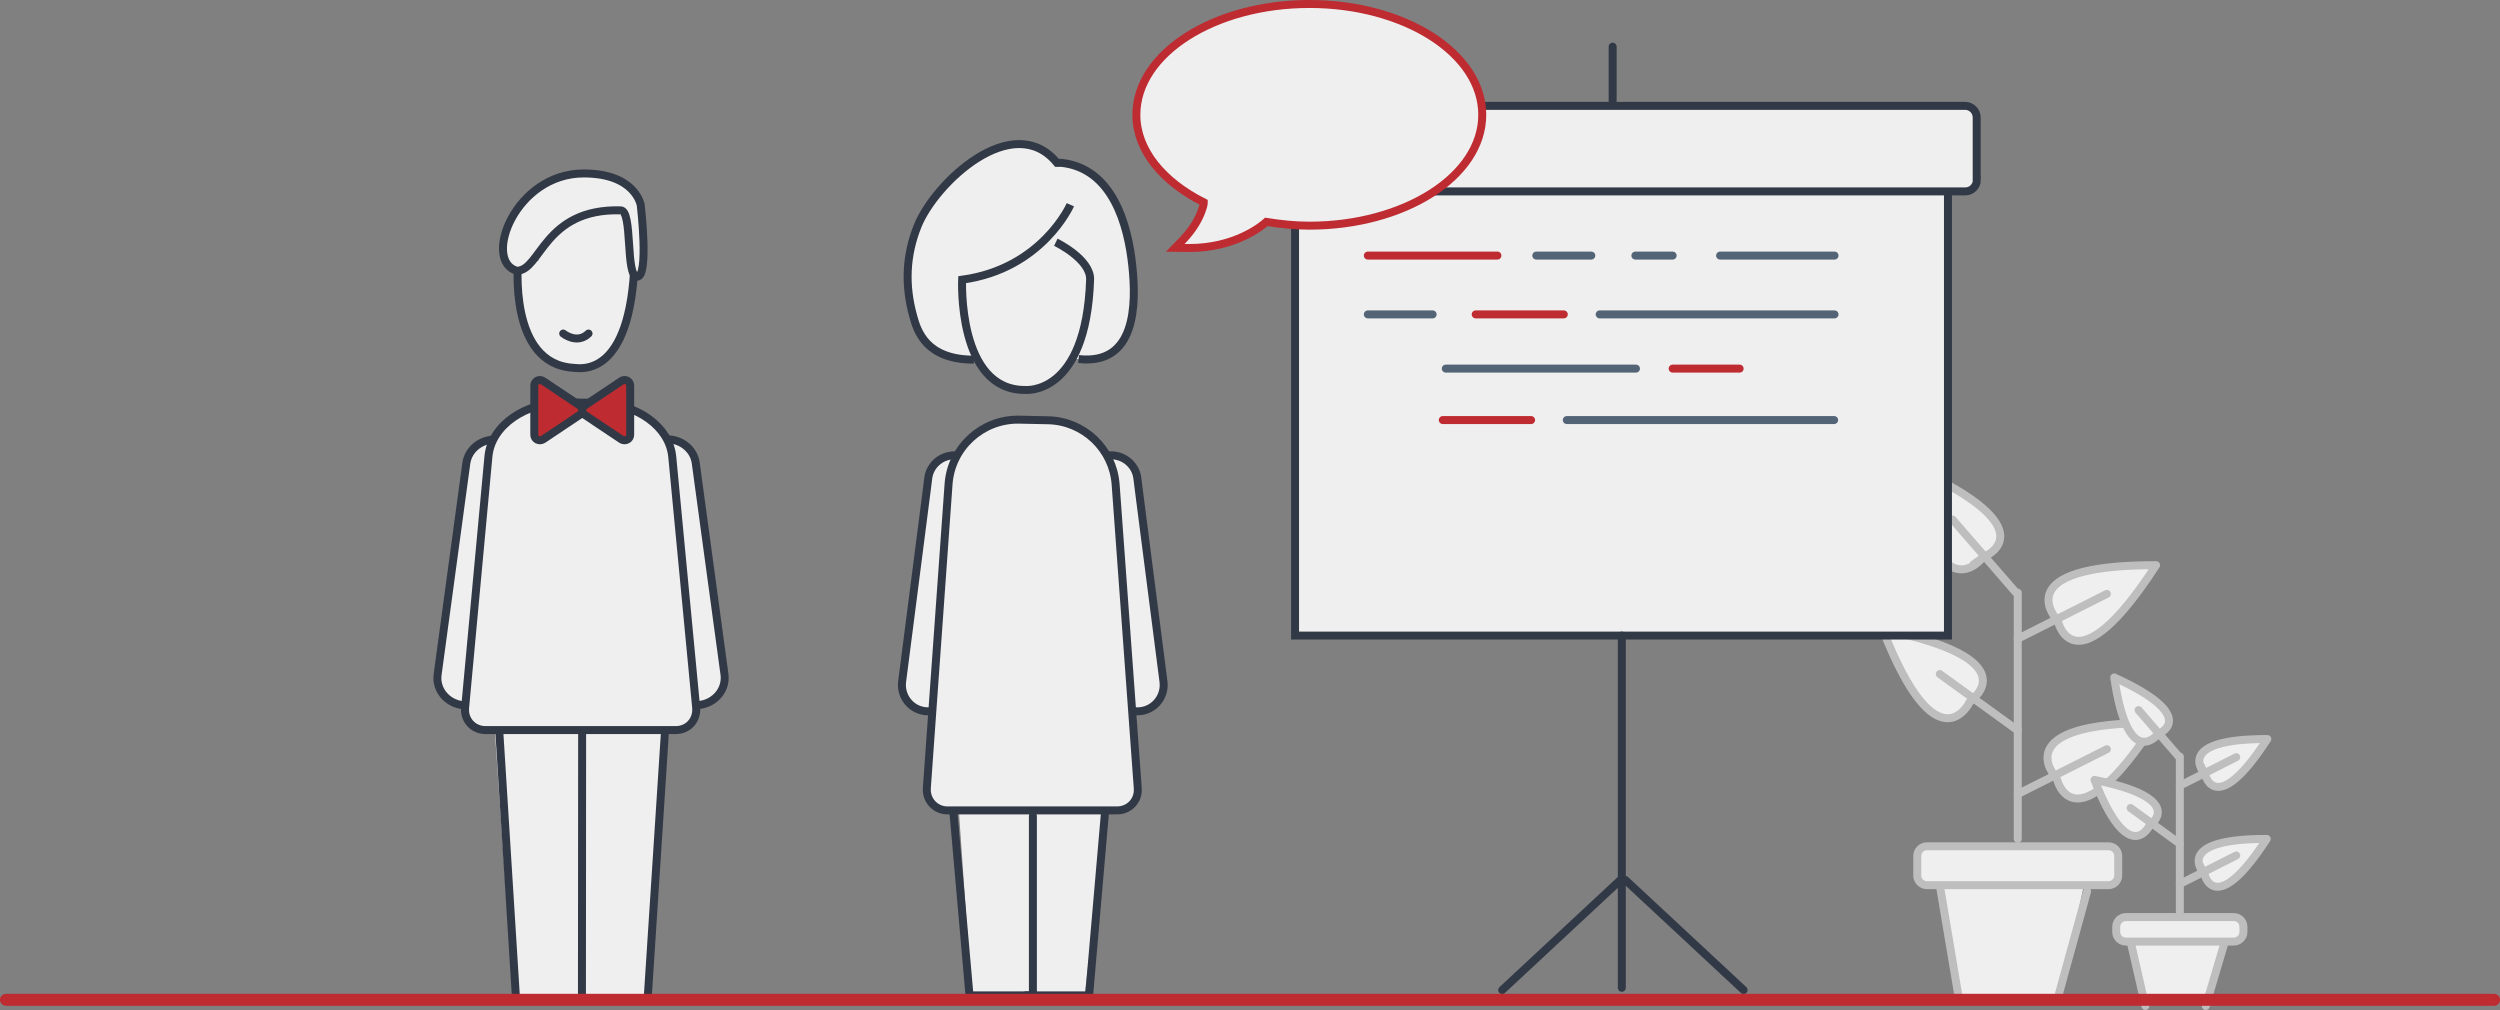 <?xml version="1.0" encoding="UTF-8" standalone="no"?>
<!-- Generator: Adobe Illustrator 27.9.0, SVG Export Plug-In . SVG Version: 6.00 Build 0)  -->

<svg
   version="1.1"
   id="Ebene_1"
   x="0px"
   y="0px"
   viewBox="0 0 1254 506.6"
   xml:space="preserve"
   sodipodi:docname="Buero_Mann_Frau.svg"
   width="1254"
   height="506.6"
   inkscape:version="1.2.2 (b0a8486541, 2022-12-01)"
   xmlns:inkscape="http://www.inkscape.org/namespaces/inkscape"
   xmlns:sodipodi="http://sodipodi.sourceforge.net/DTD/sodipodi-0.dtd"
   xmlns="http://www.w3.org/2000/svg"
   xmlns:svg="http://www.w3.org/2000/svg"><rect x="0" y="0" width="1254" height="506.6" fill="#808080" stroke="none"/><defs
   id="defs170" /><sodipodi:namedview
   id="namedview168"
   pagecolor="#ffffff"
   bordercolor="#000000"
   borderopacity="0.25"
   inkscape:showpageshadow="2"
   inkscape:pageopacity="0.0"
   inkscape:pagecheckerboard="0"
   inkscape:deskcolor="#d1d1d1"
   showgrid="false"
   inkscape:zoom="0.71458333"
   inkscape:cx="505.88921"
   inkscape:cy="253.29446"
   inkscape:window-width="1920"
   inkscape:window-height="1131"
   inkscape:window-x="0"
   inkscape:window-y="0"
   inkscape:window-maximized="1"
   inkscape:current-layer="Ebene_1" />
<style
   type="text/css"
   id="style2">
	.st0{fill:#EFEFEF;}
	.st1{fill:#EFEFEF;stroke:#BEBEBE;stroke-width:4;stroke-linecap:round;stroke-miterlimit:10;}
	.st2{fill:none;stroke:#BEBEBE;stroke-width:4;stroke-linecap:round;stroke-miterlimit:10;}
	.st3{fill:#EFEFEF;stroke:#323946;stroke-width:4;stroke-linecap:round;stroke-miterlimit:10;}
	.st4{fill:none;stroke:#323946;stroke-width:4;stroke-linecap:round;stroke-miterlimit:10;}
	.st5{fill:#2F3947;stroke:#323946;stroke-width:4;stroke-linecap:round;stroke-miterlimit:10;}
	.st6{fill:#2F3947;stroke:#BE2B31;stroke-width:4;stroke-linecap:round;stroke-miterlimit:10;}
	.st7{fill:#2F3947;stroke:#546477;stroke-width:4;stroke-linecap:round;stroke-miterlimit:10;}
	.st8{fill:none;stroke:#323946;stroke-width:4;stroke-miterlimit:10;}
	.st9{fill:#EFEFEF;stroke:#323946;stroke-width:4;stroke-miterlimit:10;}
	.st10{fill:#BE2B31;stroke:#323946;stroke-width:4;stroke-linecap:round;stroke-miterlimit:10;}
	.st11{fill:#EFEFEF;stroke:#BE2B31;stroke-width:4;stroke-miterlimit:10;}
	.st12{fill:none;stroke:#BE2B31;stroke-width:6;stroke-linecap:round;stroke-miterlimit:10;}
</style>
<g
   id="g165"
   transform="translate(-333,-286.7)">
	<polygon
   class="st0"
   points="1409.5,790.6 1441.3,790.6 1449.3,753.4 1401.5,747.8 "
   id="polygon4" />
	<ellipse
   class="st0"
   cx="626.9"
   cy="408.6"
   rx="24.8"
   ry="31.5"
   id="ellipse6" />
	<polygon
   class="st0"
   points="590.5,787.7 657.7,787.7 671.9,609.2 577.6,601.5 "
   id="polygon8" />
	<polygon
   class="st0"
   points="820.4,786.1 877.2,784.9 894,636.3 807.5,600 "
   id="polygon10" />
	<polygon
   class="st0"
   points="1315,786.1 1366.7,786.1 1379.6,724.2 1302.1,715.1 "
   id="polygon12" />
	<g
   id="g42">
		<path
   class="st1"
   d="m 1414.5,570.2 c -40.7,62.9 -49.1,28.6 -49.1,28.6 l -0.8,-1.5 c -0.1,0 -25.1,-27.3 49.9,-27.1"
   id="path14" />
		<path
   class="st1"
   d="m 1414,649.3 c -40.7,62.9 -49.1,28.6 -49.1,28.6 l -0.8,-1.5 c -0.1,0 -25.1,-27.3 49.9,-27.1"
   id="path16" />
		<path
   class="st1"
   d="m 1277.4,602.5 c 73.5,14.9 44.6,35.2 44.6,35.2 l -1.1,1.3 c 0,0.1 -16.2,33.3 -43.5,-36.5"
   id="path18" />
		<line
   class="st1"
   x1="1306"
   y1="730.7"
   x2="1315.2"
   y2="785.4"
   id="line20" />
		<line
   class="st1"
   x1="1365.7"
   y1="785.4"
   x2="1379.9"
   y2="733.8"
   id="line22" />
		<g
   id="g28">
			<path
   class="st0"
   d="m 1294.7,725.9 c 0,2.6 2.2,4.8 4.8,4.8 h 91.2 c 2.6,0 4.8,-2.2 4.8,-4.8 V 716 c 0,-2.6 -2.2,-4.8 -4.8,-4.8 h -91.2 c -2.6,0 -4.8,2.2 -4.8,4.8 z"
   id="path24" />
			<path
   class="st2"
   d="m 1294.7,725.9 c 0,2.6 2.2,4.8 4.8,4.8 h 91.2 c 2.6,0 4.8,-2.2 4.8,-4.8 V 716 c 0,-2.6 -2.2,-4.8 -4.8,-4.8 h -91.2 c -2.6,0 -4.8,2.2 -4.8,4.8 z"
   id="path26" />
		</g>
		<line
   class="st1"
   x1="1345.1"
   y1="707.5"
   x2="1345.1"
   y2="584"
   id="line30" />
		<line
   class="st1"
   x1="1345.1"
   y1="685"
   x2="1389.8"
   y2="662.5"
   id="line32" />
		<line
   class="st1"
   x1="1345.1"
   y1="607.1"
   x2="1389.8"
   y2="584.6"
   id="line34" />
		<line
   class="st1"
   x1="1345.1"
   y1="653.1"
   x2="1306"
   y2="624.8"
   id="line36" />
		<path
   class="st1"
   d="m 1293,521.4 c 68.2,31.1 35.5,44.4 35.5,44.4 l -1.4,1 c 0.1,0 -23.2,28.8 -34.1,-45.4"
   id="path38" />
		<line
   class="st1"
   x1="1344"
   y1="583.7"
   x2="1312.4"
   y2="547.3"
   id="line40" />
	</g>
	<g
   id="g72">
		<path
   class="st1"
   d="m 1470.3,657.4 c -25.8,39.8 -31.1,18.1 -31.1,18.1 l -0.5,-1 c 0,0.1 -15.8,-17.2 31.6,-17.1"
   id="path44" />
		<path
   class="st1"
   d="m 1470,707.5 c -25.8,39.8 -31.1,18.1 -31.1,18.1 l -0.5,-1 c 0,0.1 -15.9,-17.2 31.6,-17.1"
   id="path46" />
		<path
   class="st1"
   d="m 1383.6,677.9 c 46.5,9.4 28.2,22.3 28.2,22.3 l -0.7,0.8 c 0,0 -10.3,21.1 -27.5,-23.1"
   id="path48" />
		<line
   class="st1"
   x1="1401.7"
   y1="759"
   x2="1409.1"
   y2="791.3"
   id="line50" />
		<line
   class="st1"
   x1="1439.4"
   y1="791.3"
   x2="1448.4"
   y2="761"
   id="line52" />
		<g
   id="g58">
			<path
   class="st0"
   d="m 1394.5,754.2 c 0,2.6 2.2,4.8 4.8,4.8 h 54.2 c 2.6,0 4.8,-2.2 4.8,-4.8 v -2.7 c 0,-2.6 -2.2,-4.8 -4.8,-4.8 h -54.2 c -2.6,0 -4.8,2.2 -4.8,4.8 z"
   id="path54" />
			<path
   class="st2"
   d="m 1394.5,754.2 c 0,2.6 2.2,4.8 4.8,4.8 h 54.2 c 2.6,0 4.8,-2.2 4.8,-4.8 v -2.7 c 0,-2.6 -2.2,-4.8 -4.8,-4.8 h -54.2 c -2.6,0 -4.8,2.2 -4.8,4.8 z"
   id="path56" />
		</g>
		<line
   class="st1"
   x1="1426.4"
   y1="744.3"
   x2="1426.4"
   y2="666.2"
   id="line60" />
		<line
   class="st1"
   x1="1426.4"
   y1="730.1"
   x2="1454.7"
   y2="715.8"
   id="line62" />
		<line
   class="st1"
   x1="1426.4"
   y1="680.8"
   x2="1454.7"
   y2="666.5"
   id="line64" />
		<line
   class="st1"
   x1="1426.4"
   y1="709.9"
   x2="1401.7"
   y2="692"
   id="line66" />
		<path
   class="st1"
   d="m 1393.5,626.5 c 43.2,19.7 22.5,28.1 22.5,28.1 l -0.9,0.7 c 0,0 -14.8,18.2 -21.6,-28.8"
   id="path68" />
		<line
   class="st1"
   x1="1425.7"
   y1="666"
   x2="1405.7"
   y2="642.9"
   id="line70" />
	</g>
	<g
   id="g108">
		<polyline
   class="st3"
   points="982.6,382.7 982.6,605.5 1310.1,605.5 1310.1,382.7   "
   id="polyline74" />
		<g
   id="g80">
			<path
   class="st0"
   d="m 1324.6,376.9 c 0,3.2 -2.6,5.8 -5.8,5.8 H 968 c -3.2,0 -5.8,-2.6 -5.8,-5.8 v -31.3 c 0,-3.2 2.6,-5.8 5.8,-5.8 h 350.7 c 3.2,0 5.8,2.6 5.8,5.8 v 31.3 z"
   id="path76" />
			<path
   class="st4"
   d="m 1324.6,376.9 c 0,3.2 -2.6,5.8 -5.8,5.8 H 968 c -3.2,0 -5.8,-2.6 -5.8,-5.8 v -31.3 c 0,-3.2 2.6,-5.8 5.8,-5.8 h 350.7 c 3.2,0 5.8,2.6 5.8,5.8 v 31.3 z"
   id="path78" />
		</g>
		<line
   class="st5"
   x1="1146.5"
   y1="605.5"
   x2="1146.5"
   y2="782.2"
   id="line82" />
		<line
   class="st5"
   x1="1141.9"
   y1="338"
   x2="1141.9"
   y2="310.1"
   id="line84" />
		<line
   class="st6"
   x1="1019.1"
   y1="414.9"
   x2="1084.1"
   y2="414.9"
   id="line86" />
		<line
   class="st7"
   x1="1103.6"
   y1="414.9"
   x2="1131.2"
   y2="414.9"
   id="line88" />
		<line
   class="st7"
   x1="1153.3"
   y1="414.9"
   x2="1172"
   y2="414.9"
   id="line90" />
		<line
   class="st7"
   x1="1195.8"
   y1="414.9"
   x2="1253.2"
   y2="414.9"
   id="line92" />
		<line
   class="st7"
   x1="1019.1"
   y1="444.4"
   x2="1051.6"
   y2="444.4"
   id="line94" />
		<line
   class="st6"
   x1="1073.2"
   y1="444.4"
   x2="1117.4"
   y2="444.4"
   id="line96" />
		<line
   class="st7"
   x1="1135.4"
   y1="444.4"
   x2="1253.2"
   y2="444.4"
   id="line98" />
		<line
   class="st6"
   x1="1056.7"
   y1="497.4"
   x2="1101"
   y2="497.4"
   id="line100" />
		<line
   class="st7"
   x1="1118.9"
   y1="497.4"
   x2="1253"
   y2="497.4"
   id="line102" />
		<line
   class="st7"
   x1="1058.2"
   y1="471.6"
   x2="1153.6"
   y2="471.6"
   id="line104" />
		<line
   class="st6"
   x1="1172"
   y1="471.6"
   x2="1205.6"
   y2="471.6"
   id="line106" />
	</g>
	<g
   id="g136">
		<g
   id="g124">
			<polyline
   class="st8"
   points="583.4,652.9 591.9,788.6 624.9,788.6 625,654    "
   id="polyline110" />
			<polyline
   class="st8"
   points="666.6,652.9 657.8,788.6 620.5,788.6    "
   id="polyline112" />
			<path
   class="st9"
   d="m 566,525.7 0.9,-6.6 c 1,-7.5 8.3,-12.8 16.2,-11.8 v 0 c 7.9,1 13.5,7.8 12.5,15.3 l -14.4,106 c -1,7.5 -8.3,12.8 -16.2,11.8 v 0 c -7.9,-1 -13.5,-7.8 -12.5,-15.3 L 566,525.7"
   id="path114" />
			<path
   class="st9"
   d="M 682.9,525.7 682,519 c -1,-7.5 -8.3,-12.8 -16.2,-11.8 v 0 c -7.9,1 -13.5,7.8 -12.5,15.3 l 14.4,106 c 1,7.5 8.3,12.8 16.2,11.8 v 0 c 7.9,-1 13.5,-7.8 12.5,-15.3 l -13.5,-99.3"
   id="path116" />
			<g
   id="g122">
				<path
   class="st0"
   d="m 578,515.6 -11.7,126.1 c -0.6,6.1 4,11.2 10.2,11.2 H 672 c 6.2,0 10.7,-5 10.2,-11.2 l -12,-125.9 c -1.4,-15 -17.6,-26.7 -37.2,-27 l -16,-0.3 c -20.5,-0.3 -37.5,11.6 -39,27.1 z"
   id="path118" />
				<path
   class="st8"
   d="m 578,515.6 -11.7,126.1 c -0.6,6.1 4,11.2 10.2,11.2 H 672 c 6.2,0 10.7,-5 10.2,-11.2 l -12,-125.9 c -1.4,-15 -17.6,-26.7 -37.2,-27 l -16,-0.3 c -20.5,-0.3 -37.5,11.6 -39,27.1 z"
   id="path120" />
			</g>
		</g>
		<path
   class="st10"
   d="m 601,504.8 v -24.7 c 0,-2.2 2.5,-3.6 4.4,-2.3 l 18.4,12.3 c 1.7,1.1 1.7,3.6 0,4.7 l -18.4,12.3 c -1.9,1.2 -4.4,-0.1 -4.4,-2.3 z"
   id="path126" />
		<path
   class="st10"
   d="m 649.1,504.8 v -24.7 c 0,-2.2 -2.5,-3.6 -4.4,-2.3 l -18.4,12.3 c -1.7,1.1 -1.7,3.6 0,4.7 l 18.4,12.3 c 1.9,1.2 4.4,-0.1 4.4,-2.3 z"
   id="path128" />
		<path
   class="st9"
   d="m 651.3,417.4 c -1.9,59.2 -27.4,54 -30.6,53.8 -33,-1.9 -27.8,-53.6 -27.8,-53.6"
   id="path130" />
		<path
   class="st4"
   d="m 615.5,454 c 0,0 6.9,5.6 12.7,0"
   id="path132" />
		<path
   class="st9"
   d="m 644.3,392.2 c 6.2,0 2.3,33.3 8.3,33.3 6,0 1.8,-35.9 1.8,-35.9 0,0 -2.6,-15.9 -28.6,-15.9 -34.5,0 -50.8,43.9 -33.6,48.8 12.1,0.1 13.5,-31.3 52.1,-30.3 z"
   id="path134" />
	</g>
	<line
   class="st5"
   x1="1086.5"
   y1="783.3"
   x2="1145.8"
   y2="728.1"
   id="line138" />
	<line
   class="st5"
   x1="1207.6"
   y1="783.3"
   x2="1148.3"
   y2="728.1"
   id="line140" />
	<path
   class="st3"
   d="m 797.8,533 0.8,-6.4 c 0.9,-7.2 7.5,-12.3 14.8,-11.4 v 0 c 7.2,0.9 12.3,7.5 11.4,14.8 l -13.1,102 c -0.9,7.2 -7.5,12.3 -14.8,11.4 v 0 c -7.2,-0.9 -12.3,-7.5 -11.4,-14.8 L 797.8,533"
   id="path142" />
	<path
   class="st3"
   d="m 904.3,533 -0.8,-6.4 c -0.9,-7.2 -7.5,-12.3 -14.8,-11.4 v 0 c -7.2,0.9 -12.3,7.5 -11.4,14.8 l 13.1,102 c 0.9,7.2 7.5,12.3 14.8,11.4 v 0 c 7.2,-0.9 12.3,-7.5 11.4,-14.8 L 904.3,533"
   id="path144" />
	<g
   id="g150">
		<path
   class="st0"
   d="M 808.8,529.5 797.9,682 c -0.4,6.2 4.3,11.2 10.4,11.2 h 85 c 6.2,0 10.9,-5 10.4,-11.2 L 892.6,529.7 c -1.3,-17.9 -16,-31.8 -33.9,-32.2 l -14.6,-0.3 c -18.4,-0.3 -34,13.9 -35.3,32.3 z"
   id="path146" />
		<path
   class="st4"
   d="M 808.8,529.5 797.9,682 c -0.4,6.2 4.3,11.2 10.4,11.2 h 85 c 6.2,0 10.9,-5 10.4,-11.2 L 892.6,529.7 c -1.3,-17.9 -16,-31.8 -33.9,-32.2 l -14.6,-0.3 c -18.4,-0.3 -34,13.9 -35.3,32.3 z"
   id="path148" />
	</g>
	<polyline
   class="st4"
   points="811.3,694.9 819.3,786 851.1,786 851.1,696  "
   id="polyline152" />
	<polyline
   class="st4"
   points="887.2,694.9 879.3,786 847.5,786  "
   id="polyline154" />
	<g
   id="surface1_2_">
		<path
   class="st11"
   d="m 989.8,288.7 c -47.6,0 -86.8,24.7 -86.8,55.6 0,17.9 13.5,33.7 33.8,43.9 0,0.6 0,1.5 -1.1,4.4 -1.3,3.6 -3.9,8.7 -9.3,14.4 l -3.9,4 6.7,0.1 c 23.4,0.1 36.9,-11.2 39,-13.1 6.9,1.1 14.1,1.9 21.5,1.9 47.6,0 86.8,-24.7 86.8,-55.6 0,-30.9 -39,-55.6 -86.7,-55.6 z"
   id="path156" />
	</g>
	<line
   class="st12"
   x1="336"
   y1="788.2"
   x2="1584"
   y2="788.2"
   id="line159" />
	<path
   class="st9"
   d="m 821.5,467.1 c -24,0 -28.4,-14.4 -30.4,-21.7 -4.4,-15.7 -3.7,-30.7 2.2,-45.4 8.8,-21.8 47.9,-58.4 69.9,-31.6 h 2.4 c 25.4,2.9 33.2,30.8 35.4,51.9 2,19.2 1.8,49.7 -27,46.5"
   id="path161" />
	<path
   class="st9"
   d="m 862.6,408.2 c 0,0 17.6,8.5 17.2,18.8 -2,58.5 -32.6,55.3 -32.6,55.3 -34,0.2 -31.6,-55.3 -31.6,-55.3 40.3,-5.5 54.3,-37.6 54.3,-37.6"
   id="path163" />
</g>
</svg>
